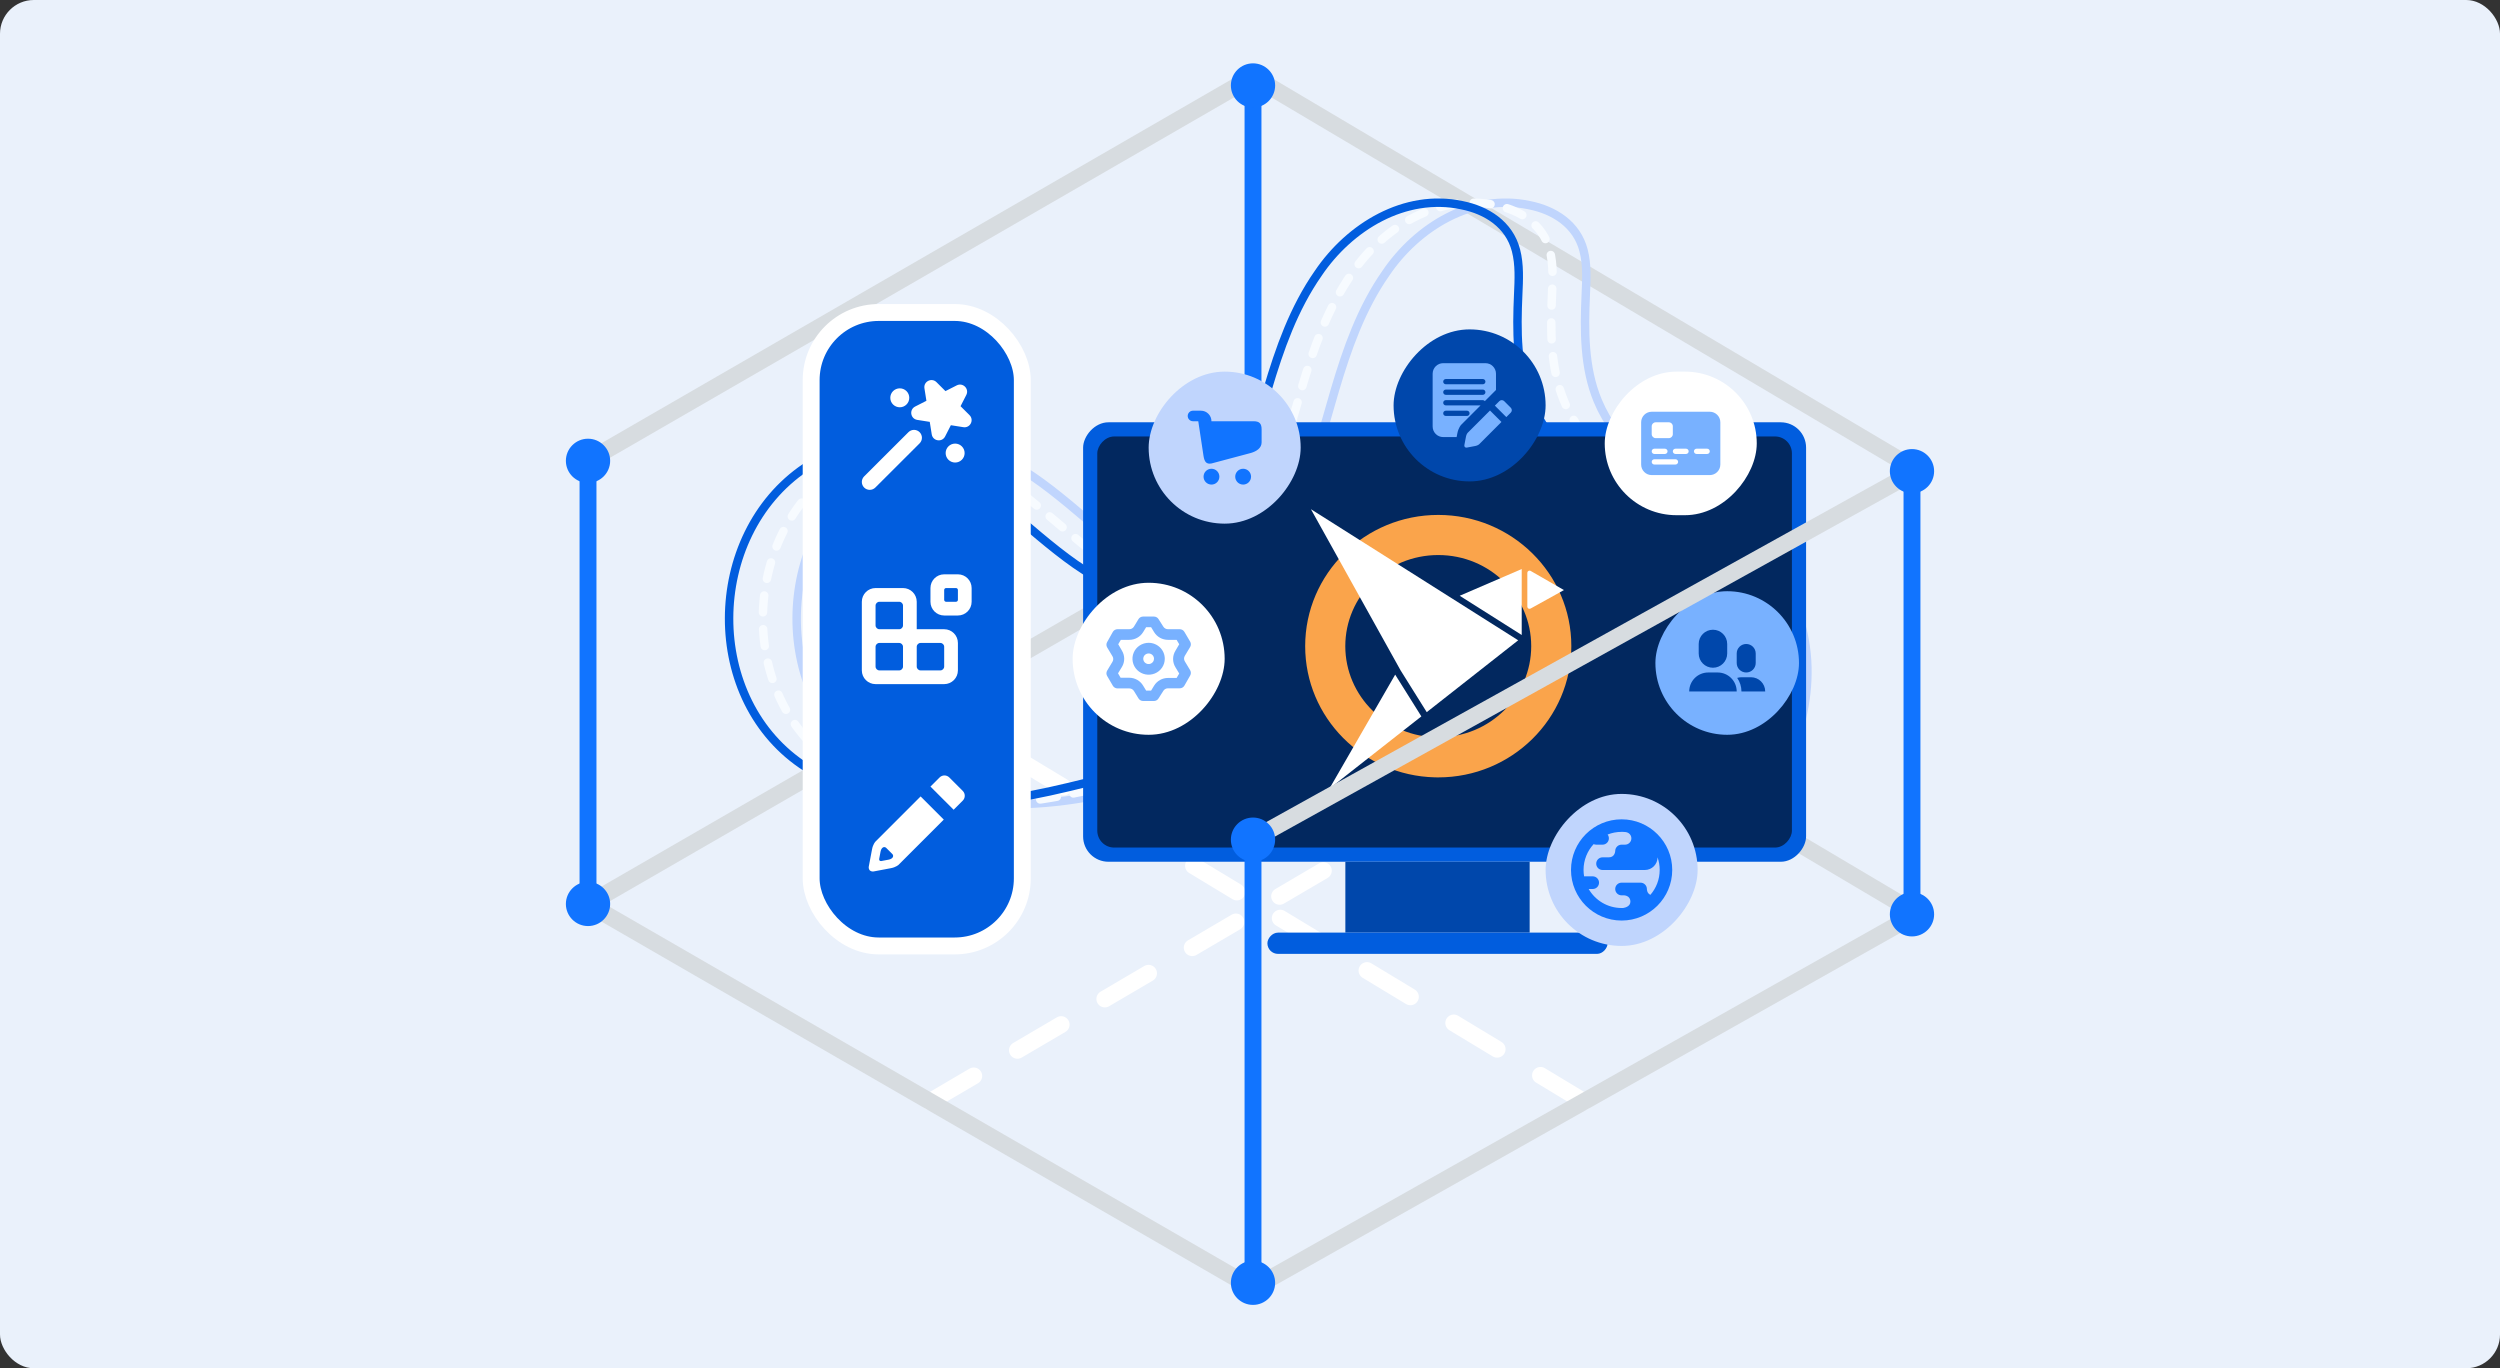 <svg xmlns="http://www.w3.org/2000/svg" width="296" height="162" viewBox="0 0 296 162" fill="none"><rect x="0" y="0" width="296" height="162" fill="#333333" stroke="none"/><rect width="296" height="162" rx="4" fill="#EAF1FB"></rect><path d="M110.118 130.43L187.679 84.882" stroke="white" stroke-width="2" stroke-miterlimit="10" stroke-linecap="round" stroke-dasharray="6 6"></path><path d="M187.531 130.43L110.118 83.66" stroke="white" stroke-width="2" stroke-miterlimit="10" stroke-linecap="round" stroke-dasharray="6 6"></path><path d="M148.357 152.51L226.994 108.184L148.357 61.573L69.621 107.042L148.357 152.51Z" stroke="#D7DCE0" stroke-width="2" stroke-miterlimit="10"></path><path d="M226.994 55.689L148.357 9.079L69.621 54.547" stroke="#D7DCE0" stroke-width="2" stroke-miterlimit="10"></path><path d="M69.621 54.43V107.158" stroke="#1174FF" stroke-width="2" stroke-miterlimit="10"></path><path d="M67.308 54.559C67.308 53.282 68.341 52.25 69.621 52.25C70.901 52.25 71.934 53.282 71.934 54.559C71.934 55.837 70.901 56.868 69.621 56.868C68.341 56.868 67.308 55.837 67.308 54.559Z" fill="#1174FF"></path><path d="M67 54.559C67 56.002 68.175 57.175 69.621 57.175C71.067 57.175 72.242 56.002 72.242 54.559C72.242 53.116 71.067 51.943 69.621 51.943C68.175 51.943 67 53.116 67 54.559C67 56.002 67 53.116 67 54.559ZM71.627 54.559C71.627 55.665 70.728 56.561 69.621 56.561C68.514 56.561 67.615 55.665 67.615 54.559C67.615 53.453 68.514 52.557 69.621 52.557C70.728 52.557 71.627 53.453 71.627 54.559C71.627 55.665 71.627 53.453 71.627 54.559Z" fill="#1174FF"></path><path d="M67.308 107.029C67.308 108.307 68.341 109.339 69.621 109.339C70.901 109.339 71.934 108.307 71.934 107.029C71.934 105.752 70.901 104.72 69.621 104.72C68.341 104.72 67.308 105.752 67.308 107.029Z" fill="#1174FF"></path><path d="M67 107.029C67 105.586 68.175 104.413 69.621 104.413C71.067 104.413 72.242 105.586 72.242 107.029C72.242 108.473 71.067 109.646 69.621 109.646C68.175 109.646 67 108.473 67 107.029C67 108.473 67 105.586 67 107.029ZM71.627 107.029C71.627 105.924 70.728 105.027 69.621 105.027C68.514 105.027 67.615 105.924 67.615 107.029C67.615 108.135 68.514 109.032 69.621 109.032C70.728 109.032 71.627 108.135 71.627 107.029C71.627 108.135 71.627 105.924 71.627 107.029Z" fill="#1174FF"></path><path d="M148.356 9.988V62.716" stroke="#1174FF" stroke-width="2" stroke-miterlimit="10"></path><path d="M146.043 10.117C146.043 8.839 147.077 7.807 148.356 7.807C149.636 7.807 150.67 8.839 150.67 10.117C150.67 11.394 149.636 12.426 148.356 12.426C147.077 12.426 146.043 11.394 146.043 10.117Z" fill="#1174FF"></path><path d="M145.735 10.116C145.735 11.56 146.911 12.733 148.356 12.733C149.802 12.733 150.977 11.56 150.977 10.116C150.977 8.673 149.802 7.5 148.356 7.5C146.911 7.5 145.735 8.673 145.735 10.116C145.735 11.56 145.735 8.673 145.735 10.116ZM150.362 10.116C150.362 11.222 149.464 12.119 148.356 12.119C147.249 12.119 146.351 11.222 146.351 10.116C146.351 9.011 147.249 8.114 148.356 8.114C149.464 8.114 150.362 9.011 150.362 10.116C150.362 11.222 150.362 9.011 150.362 10.116Z" fill="#1174FF"></path><path d="M146.043 62.587C146.043 63.864 147.077 64.896 148.356 64.896C149.636 64.896 150.67 63.864 150.67 62.587C150.67 61.309 149.636 60.277 148.356 60.277C147.077 60.277 146.043 61.309 146.043 62.587Z" fill="#1174FF"></path><path d="M145.735 62.587C145.735 61.143 146.911 59.97 148.356 59.97C149.802 59.97 150.977 61.143 150.977 62.587C150.977 64.03 149.802 65.203 148.356 65.203C146.911 65.203 145.735 64.03 145.735 62.587C145.735 64.03 145.735 61.143 145.735 62.587ZM150.362 62.587C150.362 61.481 149.464 60.584 148.356 60.584C147.249 60.584 146.351 61.481 146.351 62.587C146.351 63.692 147.249 64.589 148.356 64.589C149.464 64.589 150.362 63.692 150.362 62.587C150.362 63.692 150.362 61.481 150.362 62.587Z" fill="#1174FF"></path><path d="M194.112 54.35C192.045 52.35 190.272 50.096 189.177 47.458C187.541 43.526 187.567 39.13 187.755 34.88C187.833 33.125 187.933 31.342 187.492 29.642C186.695 26.575 184.026 24.878 181.067 24.292C174.331 22.863 167.783 26.865 164.077 32.361C158.264 40.691 157.415 51.396 153.385 60.574C143.752 81.834 131.693 61.429 120.042 55.037C114.845 52.041 108.391 51.883 103.362 55.346C91.426 63.383 91.151 83.047 103.495 90.884C109.023 94.564 116.034 95.564 122.608 95.135C135.604 94.393 147.903 87.875 160.895 89.243C165.357 89.662 169.734 90.939 174.082 92.732C179.616 94.97 185.38 98.27 191.063 99.895C209.45 105.504 220.903 79.564 209.359 66.808C206.2 63.319 202.153 60.771 198.388 57.939C196.911 56.827 195.45 55.64 194.115 54.35H194.112Z" stroke="#C0D5FD" stroke-miterlimit="10"></path><path d="M190.112 54.35C188.045 52.35 186.272 50.096 185.177 47.458C183.541 43.526 183.567 39.13 183.755 34.88C183.833 33.125 183.933 31.342 183.492 29.642C182.695 26.575 180.026 24.878 177.067 24.292C170.331 22.863 163.783 26.865 160.077 32.361C154.264 40.691 153.415 51.396 149.385 60.574C139.752 81.834 127.693 61.429 116.042 55.037C110.845 52.041 104.391 51.883 99.362 55.346C87.426 63.383 87.151 83.047 99.495 90.884C105.023 94.564 112.034 95.564 118.608 95.135C131.604 94.393 143.903 87.875 156.895 89.243C161.357 89.662 165.734 90.939 170.082 92.732C175.616 94.97 181.38 98.27 187.063 99.895C205.45 105.504 216.903 79.564 205.359 66.808C202.2 63.319 198.153 60.771 194.388 57.939C192.911 56.827 191.45 55.64 190.115 54.35H190.112Z" stroke="#F7FBFF" stroke-miterlimit="10" stroke-linecap="round" stroke-dasharray="2 2"></path><path d="M186.112 54.35C184.045 52.35 182.272 50.096 181.177 47.458C179.541 43.526 179.567 39.13 179.755 34.88C179.833 33.125 179.933 31.342 179.492 29.642C178.695 26.575 176.026 24.878 173.067 24.292C166.331 22.863 159.783 26.865 156.077 32.361C150.264 40.691 149.415 51.396 145.385 60.574C135.752 81.834 123.693 61.429 112.042 55.037C106.845 52.041 100.391 51.883 95.362 55.346C83.426 63.383 83.151 83.047 95.495 90.884C101.023 94.564 108.034 95.564 114.608 95.135C127.604 94.393 139.903 87.875 152.895 89.243C157.357 89.662 161.734 90.939 166.082 92.732C171.616 94.97 177.38 98.27 183.063 99.895C201.45 105.504 212.903 79.564 201.359 66.808C198.2 63.319 194.153 60.771 190.388 57.939C188.911 56.827 187.45 55.64 186.115 54.35H186.112Z" stroke="#015DDE" stroke-miterlimit="10"></path><rect width="85.601" height="52.032" rx="3" transform="matrix(-1 0 0 1 213.841 50)" fill="#015DDE"></rect><rect width="82.244" height="48.675" rx="2" transform="matrix(-1 0 0 1 212.163 51.677)" fill="#02285F"></rect><rect width="21.82" height="8.392" transform="matrix(-1 0 0 1 181.111 102.031)" fill="#0047AB"></rect><rect width="40.283" height="2.518" rx="1.259" transform="matrix(-1 0 0 1 190.343 110.423)" fill="#015DDE"></rect><path d="M181.296 76.505C181.296 70.609 176.431 65.717 170.29 65.717C164.148 65.717 159.283 70.609 159.283 76.505C159.283 82.4 164.148 87.293 170.29 87.293V92.043L169.883 92.038C161.369 91.825 154.533 84.952 154.533 76.505C154.533 67.924 161.588 60.967 170.29 60.967C178.992 60.967 186.046 67.924 186.046 76.505C186.046 85.086 178.992 92.043 170.29 92.043V87.293C176.431 87.293 181.296 82.4 181.296 76.505Z" fill="#FAA44B"></path><path d="M155.212 60.288L179.754 75.812L168.926 84.319L165.83 79.373L155.212 60.288Z" fill="white"></path><path d="M180.171 67.372V75.184L172.83 70.538L180.171 67.372Z" fill="white"></path><path d="M181.223 72.051C181.184 72.073 181.14 72.085 181.095 72.085C181.05 72.085 181.006 72.074 180.967 72.052C180.928 72.03 180.896 71.999 180.873 71.96C180.85 71.922 180.837 71.879 180.836 71.835V67.81C180.837 67.765 180.85 67.721 180.873 67.683C180.897 67.645 180.93 67.613 180.97 67.591C181.009 67.57 181.054 67.559 181.099 67.56C181.144 67.56 181.189 67.573 181.227 67.596L185.17 69.864L181.223 72.051Z" fill="white"></path><path d="M168.289 84.822L157.406 93.368L165.19 79.877L168.289 84.822Z" fill="white"></path><rect width="18" height="17" rx="8.5" transform="matrix(-1 0 0 1 208 44)" fill="white"></rect><path fill-rule="evenodd" clip-rule="evenodd" d="M202.438 48.75C203.127 48.75 203.688 49.31 203.688 50V55C203.688 55.69 203.127 56.25 202.438 56.25H195.562C194.873 56.25 194.312 55.69 194.312 55V50C194.312 49.31 194.873 48.75 195.562 48.75H202.438ZM198.688 54.688C198.688 54.515 198.548 54.375 198.375 54.375H195.875C195.702 54.375 195.562 54.515 195.562 54.688C195.562 54.86 195.702 55 195.875 55H198.375C198.548 55 198.688 54.86 198.688 54.688ZM197.438 53.438C197.438 53.265 197.297 53.125 197.125 53.125H195.875C195.702 53.125 195.562 53.265 195.562 53.438C195.562 53.61 195.702 53.75 195.875 53.75H197.125C197.297 53.75 197.438 53.61 197.438 53.438ZM199.625 53.125H198.375C198.203 53.125 198.062 53.265 198.062 53.438C198.062 53.61 198.203 53.75 198.375 53.75H199.625C199.798 53.75 199.938 53.61 199.938 53.438C199.938 53.265 199.798 53.125 199.625 53.125ZM202.125 53.125H200.875C200.702 53.125 200.562 53.265 200.562 53.438C200.562 53.61 200.702 53.75 200.875 53.75H202.125C202.298 53.75 202.438 53.61 202.438 53.438C202.438 53.265 202.298 53.125 202.125 53.125ZM197.594 50H196.031C195.773 50 195.562 50.21 195.562 50.469V51.406C195.562 51.665 195.773 51.875 196.031 51.875H197.594C197.852 51.875 198.062 51.665 198.062 51.406V50.469C198.062 50.21 197.852 50 197.594 50Z" fill="#78B1FF"></path><rect width="18" height="18" rx="9" transform="matrix(-1 0 0 1 201 94)" fill="#C0D5FD"></rect><path fill-rule="evenodd" clip-rule="evenodd" d="M192 97.008C188.692 97.008 186.007 99.693 186.007 103C186.007 106.308 188.692 108.993 192 108.993C195.307 108.993 197.992 106.308 197.992 103C197.992 99.693 195.307 97.008 192 97.008ZM190.343 98.808C190.856 98.604 191.415 98.493 192 98.493C192.056 98.493 192.111 98.494 192.167 98.496L192.42 98.512C192.44 98.514 192.461 98.516 192.481 98.518C192.861 98.57 193.155 98.865 193.155 99.258C193.155 99.672 192.819 100.008 192.405 100.008H191.992C191.578 100.008 191.242 100.344 191.242 100.758V100.76C191.24 100.803 191.196 101.508 190.492 101.508H189.742C189.328 101.508 188.992 101.844 188.992 102.258C188.992 102.672 189.328 103.008 189.742 103.008H194.754C195.582 103.008 196.254 102.336 196.254 101.508C196.418 101.975 196.507 102.477 196.507 103C196.507 104.126 196.093 105.156 195.409 105.947C195.006 105.779 194.993 105.315 194.992 105.262C194.992 105.261 194.992 105.259 194.992 105.258C194.992 104.844 194.656 104.508 194.242 104.508H191.992C191.578 104.508 191.242 104.844 191.242 105.258C191.242 105.672 191.578 106.008 191.992 106.008H192.284C192.284 106.008 193.038 106.017 193.038 106.758C193.038 107.268 192.514 107.452 192.21 107.502C192.144 107.505 192.079 107.507 192.014 107.508C192.008 107.505 192.003 107.505 192 107.508H191.985C190.326 107.502 188.877 106.599 188.098 105.258H188.576C188.99 105.258 189.326 104.922 189.326 104.508C189.326 104.094 188.99 103.758 188.576 103.758H187.556C187.514 103.511 187.492 103.258 187.492 103C187.492 101.821 187.946 100.747 188.688 99.943C188.781 99.984 188.884 100.008 188.992 100.008H189.742C190.156 100.008 190.492 99.672 190.492 99.258C190.492 99.089 190.437 98.933 190.343 98.808Z" fill="#1174FF"></path><rect width="18" height="18" rx="9" transform="matrix(-1 0 0 1 183 39)" fill="#0047AB"></rect><path fill-rule="evenodd" clip-rule="evenodd" d="M173.767 51.252L176.415 48.604L177.771 49.96L175.801 51.93L175.123 52.608C175.122 52.609 174.971 52.749 174.678 52.804C174.261 52.883 173.957 52.94 173.665 52.996C173.582 53.011 173.498 52.984 173.44 52.935C173.391 52.877 173.364 52.793 173.379 52.71C173.435 52.418 173.492 52.114 173.571 51.697C173.626 51.404 173.766 51.253 173.767 51.252ZM172.465 51.75H170.875C170.185 51.75 169.625 51.19 169.625 50.5V44.25C169.625 43.56 170.185 43 170.875 43H175.875C176.565 43 177.125 43.56 177.125 44.25V46.173L176.074 47.224L175.806 47.492C175.749 47.421 175.661 47.375 175.562 47.375H171.188C171.015 47.375 170.875 47.515 170.875 47.688C170.875 47.86 171.015 48 171.188 48H175.298C174.442 48.855 173.639 49.658 173.287 50.011C173.101 50.196 172.99 50.308 172.991 50.309C172.988 50.311 172.673 50.654 172.548 51.316L172.465 51.75ZM178.094 47.492C177.938 47.336 177.683 47.336 177.526 47.492L176.991 48.028L178.347 49.384L178.882 48.849C179.039 48.692 179.039 48.438 178.882 48.281L178.094 47.492ZM173.688 48.625H171.188C171.015 48.625 170.875 48.765 170.875 48.938C170.875 49.11 171.015 49.25 171.188 49.25H173.688C173.86 49.25 174 49.11 174 48.938C174 48.765 173.86 48.625 173.688 48.625ZM175.562 46.125H171.188C171.015 46.125 170.875 46.265 170.875 46.438C170.875 46.61 171.015 46.75 171.188 46.75H175.562C175.735 46.75 175.875 46.61 175.875 46.438C175.875 46.265 175.735 46.125 175.562 46.125ZM175.562 44.875H171.188C171.015 44.875 170.875 45.015 170.875 45.188C170.875 45.36 171.015 45.5 171.188 45.5H175.562C175.735 45.5 175.875 45.36 175.875 45.188C175.875 45.015 175.735 44.875 175.562 44.875Z" fill="#78B1FF"></path><rect width="17" height="17" rx="8.5" transform="matrix(-1 0 0 1 213 70)" fill="#78B1FF"></rect><g clip-path="url(#clip0_2149_21150)"><path fill-rule="evenodd" clip-rule="evenodd" d="M200.001 81.873H205.626C205.626 81.276 205.389 80.703 204.967 80.281C204.545 79.859 203.973 79.623 203.376 79.623H202.251C201.654 79.623 201.082 79.859 200.66 80.281C200.238 80.703 200.001 81.276 200.001 81.873ZM206.188 81.873H209.001V81.862C208.995 80.933 208.242 80.185 207.313 80.185H206.188C206.012 80.185 205.842 80.213 205.682 80.264C206.01 80.731 206.188 81.293 206.188 81.873ZM206.75 76.248C206.129 76.248 205.626 76.748 205.626 77.373C205.626 77.733 205.626 78.138 205.626 78.498C205.626 79.122 206.129 79.623 206.75 79.623C206.75 79.623 206.752 79.623 206.752 79.623C207.373 79.623 207.876 79.122 207.876 78.498C207.876 78.138 207.876 77.733 207.876 77.373C207.876 76.748 207.373 76.248 206.752 76.248H206.75ZM201.126 76.248C201.126 75.314 201.881 74.56 202.813 74.56C203.746 74.56 204.501 75.314 204.501 76.248C204.501 76.613 204.501 77.007 204.501 77.373C204.501 78.306 203.746 79.06 202.813 79.06C201.881 79.06 201.126 78.306 201.126 77.373C201.126 77.007 201.126 76.613 201.126 76.248Z" fill="#0047AB"></path></g><rect width="18" height="18" rx="9" transform="matrix(-1 0 0 1 145 69)" fill="white"></rect><path d="M135.703 74.259L135.346 74.844C135.176 75.123 134.935 75.353 134.648 75.513C134.361 75.673 134.037 75.757 133.707 75.757H132.706L132.591 75.951L132.399 76.279L132.833 77.028C133.012 77.321 133.106 77.657 133.106 78C133.106 78.343 133.012 78.679 132.833 78.972L132.374 79.721L132.559 80.036L132.68 80.244H133.707C134.039 80.246 134.365 80.334 134.652 80.498C134.94 80.663 135.179 80.898 135.346 81.181L135.703 81.766H136.29L136.647 81.181C136.818 80.903 137.058 80.672 137.345 80.512C137.633 80.353 137.957 80.269 138.287 80.269H139.314L139.435 80.055L139.62 79.746L139.167 78.998C138.988 78.704 138.894 78.368 138.894 78.025C138.894 77.683 138.988 77.347 139.167 77.053L139.62 76.279L139.428 75.958L139.314 75.757H138.287C137.957 75.757 137.633 75.673 137.345 75.513C137.058 75.353 136.818 75.123 136.647 74.844L136.29 74.259H135.703ZM135.346 73H136.622C136.732 72.999 136.84 73.027 136.936 73.08C137.033 73.133 137.113 73.209 137.17 73.302L137.738 74.196C137.795 74.288 137.876 74.365 137.972 74.418C138.068 74.471 138.177 74.498 138.287 74.498H139.684C139.795 74.499 139.904 74.528 140 74.583C140.096 74.638 140.176 74.717 140.232 74.812L140.915 75.97C140.971 76.066 141 76.175 141 76.285C141 76.396 140.971 76.504 140.915 76.6L140.277 77.663C140.221 77.759 140.191 77.868 140.191 77.978C140.191 78.088 140.221 78.197 140.277 78.293L140.915 79.356C140.971 79.452 141 79.56 141 79.671C141 79.781 140.971 79.89 140.915 79.986L140.232 81.181C140.176 81.276 140.096 81.356 140 81.411C139.904 81.466 139.795 81.495 139.684 81.496H138.287C138.177 81.495 138.068 81.523 137.972 81.576C137.876 81.629 137.795 81.705 137.738 81.798L137.17 82.692C137.114 82.786 137.034 82.863 136.938 82.918C136.841 82.972 136.733 83 136.622 83H135.346C135.236 83 135.127 82.972 135.031 82.918C134.934 82.863 134.854 82.786 134.798 82.692L134.256 81.811C134.198 81.718 134.118 81.641 134.022 81.588C133.925 81.535 133.817 81.508 133.707 81.508H132.31C132.199 81.508 132.09 81.478 131.993 81.423C131.897 81.368 131.817 81.289 131.762 81.194L131.085 80.036C131.029 79.94 131 79.832 131 79.721C131 79.611 131.029 79.502 131.085 79.406L131.723 78.343C131.779 78.247 131.809 78.139 131.809 78.028C131.809 77.918 131.779 77.809 131.723 77.714L131.085 76.65C131.029 76.554 131 76.446 131 76.335C131 76.225 131.029 76.116 131.085 76.021L131.762 74.812C131.817 74.717 131.897 74.638 131.993 74.583C132.09 74.528 132.199 74.499 132.31 74.498H133.707C133.817 74.498 133.925 74.471 134.022 74.418C134.118 74.365 134.198 74.288 134.256 74.196L134.798 73.302C134.855 73.209 134.936 73.133 135.032 73.08C135.128 73.027 135.236 72.999 135.346 73Z" fill="#78B1FF"></path><path fill-rule="evenodd" clip-rule="evenodd" d="M136.635 77.997C136.635 78.121 136.597 78.243 136.527 78.347C136.457 78.45 136.357 78.531 136.241 78.578C136.124 78.626 135.996 78.638 135.872 78.614C135.749 78.59 135.635 78.53 135.546 78.442C135.457 78.354 135.396 78.242 135.371 78.12C135.347 77.998 135.359 77.871 135.408 77.756C135.456 77.641 135.538 77.543 135.642 77.474C135.747 77.404 135.871 77.368 135.997 77.368C136.166 77.368 136.328 77.434 136.448 77.552C136.567 77.67 136.635 77.83 136.635 77.997ZM135.997 76.109C135.618 76.109 135.248 76.22 134.934 76.427C134.619 76.635 134.374 76.929 134.229 77.274C134.084 77.619 134.046 77.999 134.12 78.365C134.194 78.731 134.376 79.068 134.644 79.332C134.911 79.596 135.252 79.776 135.624 79.849C135.995 79.921 136.379 79.884 136.729 79.741C137.079 79.598 137.378 79.356 137.588 79.046C137.798 78.735 137.91 78.37 137.91 77.997C137.91 77.496 137.709 77.016 137.35 76.662C136.991 76.308 136.504 76.109 135.997 76.109Z" fill="#78B1FF"></path><rect width="18" height="18" rx="9" transform="matrix(-1 0 0 1 154 44)" fill="#C0D5FD"></rect><path fill-rule="evenodd" clip-rule="evenodd" d="M143.438 55.5C143.955 55.5 144.375 55.92 144.375 56.438C144.375 56.955 143.955 57.375 143.438 57.375C142.92 57.375 142.5 56.955 142.5 56.438C142.5 55.92 142.92 55.5 143.438 55.5ZM147.188 55.5C147.705 55.5 148.125 55.92 148.125 56.438C148.125 56.955 147.705 57.375 147.188 57.375C146.67 57.375 146.25 56.955 146.25 56.438C146.25 55.92 146.67 55.5 147.188 55.5ZM142.188 48.625C142.878 48.625 143.438 49.185 143.438 49.875H148.429C149.118 49.875 149.375 50.153 149.375 50.843V52.375C149.375 53.065 148.749 53.442 148.125 53.625L143.438 54.875C142.831 54.988 142.608 54.671 142.5 54.009L141.875 49.875H141.25C140.905 49.875 140.625 49.595 140.625 49.25C140.625 48.905 140.905 48.625 141.25 48.625H142.188Z" fill="#1174FF"></path><rect x="96.041" y="37" width="25" height="75" rx="8" fill="#015DDE"></rect><rect x="96.041" y="37" width="25" height="75" rx="8" stroke="white" stroke-width="2"></rect><path fill-rule="evenodd" clip-rule="evenodd" d="M109.453 45.976C109.325 45.171 110.304 44.673 110.881 45.249L111.942 46.308L113.278 45.628C114.006 45.258 114.782 46.034 114.412 46.76L113.73 48.094L114.791 49.153C115.368 49.729 114.87 50.706 114.064 50.579L112.582 50.344L111.901 51.679C111.53 52.405 110.446 52.233 110.318 51.429L110.083 49.949L108.601 49.715C107.795 49.588 107.624 48.505 108.351 48.135L109.687 47.455L109.453 45.976ZM108.882 52.492C109.248 52.127 109.248 51.536 108.882 51.171C108.516 50.806 107.924 50.806 107.558 51.171L102.315 56.404C101.95 56.77 101.95 57.361 102.315 57.726C102.681 58.091 103.274 58.091 103.639 57.726L108.882 52.492ZM114.212 53.643C114.212 54.263 113.709 54.765 113.088 54.765C112.468 54.765 111.965 54.263 111.965 53.643C111.965 53.024 112.468 52.522 113.088 52.522C113.709 52.522 114.212 53.024 114.212 53.643ZM106.535 48.222C107.155 48.222 107.658 47.72 107.658 47.101C107.658 46.481 107.155 45.979 106.535 45.979C105.914 45.979 105.411 46.481 105.411 47.101C105.411 47.72 105.914 48.222 106.535 48.222Z" fill="white"></path><path fill-rule="evenodd" clip-rule="evenodd" d="M108.541 81H103.666C102.769 81 102.041 80.272 102.041 79.375V74.5V71.25C102.041 70.353 102.769 69.625 103.666 69.625H106.916C107.813 69.625 108.541 70.353 108.541 71.25V74.5H111.791C112.688 74.5 113.416 75.228 113.416 76.125V79.375C113.416 80.272 112.688 81 111.791 81H108.541ZM111.336 76.125H108.996C108.745 76.125 108.541 76.329 108.541 76.58V78.92C108.541 79.171 108.745 79.375 108.996 79.375H111.336C111.587 79.375 111.791 79.171 111.791 78.92V76.58C111.791 76.329 111.587 76.125 111.336 76.125ZM106.461 76.125H104.121C103.87 76.125 103.666 76.329 103.666 76.58V78.92C103.666 79.171 103.87 79.375 104.121 79.375H106.461C106.712 79.375 106.916 79.171 106.916 78.92V76.58C106.916 76.329 106.712 76.125 106.461 76.125ZM106.461 71.25H104.121C103.87 71.25 103.666 71.454 103.666 71.705V74.045C103.666 74.296 103.87 74.5 104.121 74.5H106.461C106.712 74.5 106.916 74.296 106.916 74.045V71.705C106.916 71.454 106.712 71.25 106.461 71.25ZM113.416 72.875H111.791C110.894 72.875 110.166 72.147 110.166 71.25V69.625C110.166 68.728 110.894 68 111.791 68H113.416C114.313 68 115.041 68.728 115.041 69.625V71.25C115.041 72.147 114.313 72.875 113.416 72.875ZM113.189 69.625H112.019C111.893 69.625 111.791 69.727 111.791 69.853V71.022C111.791 71.148 111.893 71.25 112.019 71.25H113.189C113.314 71.25 113.416 71.148 113.416 71.022V69.853C113.416 69.727 113.314 69.625 113.189 69.625Z" fill="white"></path><path fill-rule="evenodd" clip-rule="evenodd" d="M103.646 99.653L109.001 94.297L111.744 97.04L107.76 101.024L106.389 102.396C106.388 102.396 106.082 102.68 105.489 102.791C104.644 102.951 104.031 103.067 103.439 103.179C103.271 103.21 103.102 103.156 102.984 103.057C102.885 102.939 102.831 102.77 102.863 102.602C102.975 102.01 103.09 101.397 103.25 100.553C103.361 99.96 103.644 99.655 103.646 99.653ZM104.466 100.397C104.47 100.393 104.474 100.389 104.477 100.385C104.6 100.263 104.799 100.263 104.921 100.385L105.656 101.12C105.779 101.243 105.779 101.441 105.656 101.564L105.608 101.611C105.608 101.611 105.476 101.733 105.221 101.781C104.859 101.85 104.596 101.9 104.341 101.948C104.269 101.962 104.196 101.938 104.145 101.896C104.103 101.845 104.08 101.772 104.093 101.7C104.141 101.446 104.191 101.182 104.26 100.82C104.308 100.565 104.43 100.433 104.43 100.433L104.466 100.397ZM112.397 92.051C112.08 91.733 111.565 91.733 111.248 92.051L110.166 93.132L112.909 95.875L113.991 94.793C114.308 94.476 114.308 93.961 113.991 93.644L112.397 92.051Z" fill="white"></path><path d="M226.994 55.69L148.356 99.346" stroke="#D7DCE0" stroke-width="2" stroke-miterlimit="10"></path><path d="M226.379 55.659V108.387" stroke="#1174FF" stroke-width="2" stroke-miterlimit="10"></path><path d="M224.065 55.788C224.065 54.51 225.099 53.478 226.379 53.478C227.659 53.478 228.692 54.51 228.692 55.788C228.692 57.065 227.659 58.097 226.379 58.097C225.099 58.097 224.065 57.065 224.065 55.788Z" fill="#1174FF"></path><path d="M223.758 55.788C223.758 57.231 224.933 58.404 226.379 58.404C227.825 58.404 229 57.231 229 55.788C229 54.344 227.825 53.171 226.379 53.171C224.933 53.171 223.758 54.344 223.758 55.788C223.758 57.231 223.758 54.344 223.758 55.788ZM228.385 55.788C228.385 56.893 227.486 57.79 226.379 57.79C225.271 57.79 224.373 56.893 224.373 55.788C224.373 54.682 225.271 53.786 226.379 53.786C227.486 53.786 228.385 54.682 228.385 55.788C228.385 56.893 228.385 54.682 228.385 55.788Z" fill="#1174FF"></path><path d="M224.065 108.258C224.065 109.536 225.099 110.567 226.379 110.567C227.659 110.567 228.692 109.536 228.692 108.258C228.692 106.981 227.659 105.949 226.379 105.949C225.099 105.949 224.065 106.981 224.065 108.258Z" fill="#1174FF"></path><path d="M223.758 108.258C223.758 106.815 224.933 105.642 226.379 105.642C227.825 105.642 229 106.815 229 108.258C229 109.701 227.825 110.874 226.379 110.874C224.933 110.874 223.758 109.701 223.758 108.258C223.758 109.701 223.758 106.815 223.758 108.258ZM228.385 108.258C228.385 107.153 227.486 106.256 226.379 106.256C225.271 106.256 224.373 107.153 224.373 108.258C224.373 109.364 225.271 110.26 226.379 110.26C227.486 110.26 228.385 109.364 228.385 108.258C228.385 109.364 228.385 107.153 228.385 108.258Z" fill="#1174FF"></path><path d="M148.356 99.284V152.013" stroke="#1174FF" stroke-width="2" stroke-miterlimit="10"></path><path d="M146.043 99.413C146.043 98.136 147.077 97.104 148.356 97.104C149.636 97.104 150.67 98.136 150.67 99.413C150.67 100.691 149.636 101.723 148.356 101.723C147.077 101.723 146.043 100.691 146.043 99.413Z" fill="#1174FF"></path><path d="M145.735 99.413C145.735 100.857 146.911 102.03 148.356 102.03C149.802 102.03 150.977 100.857 150.977 99.413C150.977 97.97 149.802 96.797 148.356 96.797C146.911 96.797 145.735 97.97 145.735 99.413C145.735 100.857 145.735 97.97 145.735 99.413ZM150.362 99.413C150.362 100.519 149.464 101.416 148.356 101.416C147.249 101.416 146.351 100.519 146.351 99.413C146.351 98.308 147.249 97.411 148.356 97.411C149.464 97.411 150.362 98.308 150.362 99.413C150.362 100.519 150.362 98.308 150.362 99.413Z" fill="#1174FF"></path><path d="M146.043 151.884C146.043 153.161 147.077 154.193 148.356 154.193C149.636 154.193 150.67 153.161 150.67 151.884C150.67 150.606 149.636 149.574 148.356 149.574C147.077 149.574 146.043 150.606 146.043 151.884Z" fill="#1174FF"></path><path d="M145.735 151.884C145.735 150.44 146.911 149.267 148.356 149.267C149.802 149.267 150.977 150.44 150.977 151.884C150.977 153.327 149.802 154.5 148.356 154.5C146.911 154.5 145.735 153.327 145.735 151.884C145.735 153.327 145.735 150.44 145.735 151.884ZM150.362 151.884C150.362 150.778 149.464 149.881 148.356 149.881C147.249 149.881 146.351 150.778 146.351 151.884C146.351 152.989 147.249 153.886 148.356 153.886C149.464 153.886 150.362 152.989 150.362 151.884C150.362 152.989 150.362 150.778 150.362 151.884Z" fill="#1174FF"></path><defs><clipPath id="clip0_2149_21150"><rect width="9" height="9" fill="white" transform="matrix(-1 0 0 1 209 74)"></rect></clipPath></defs></svg>